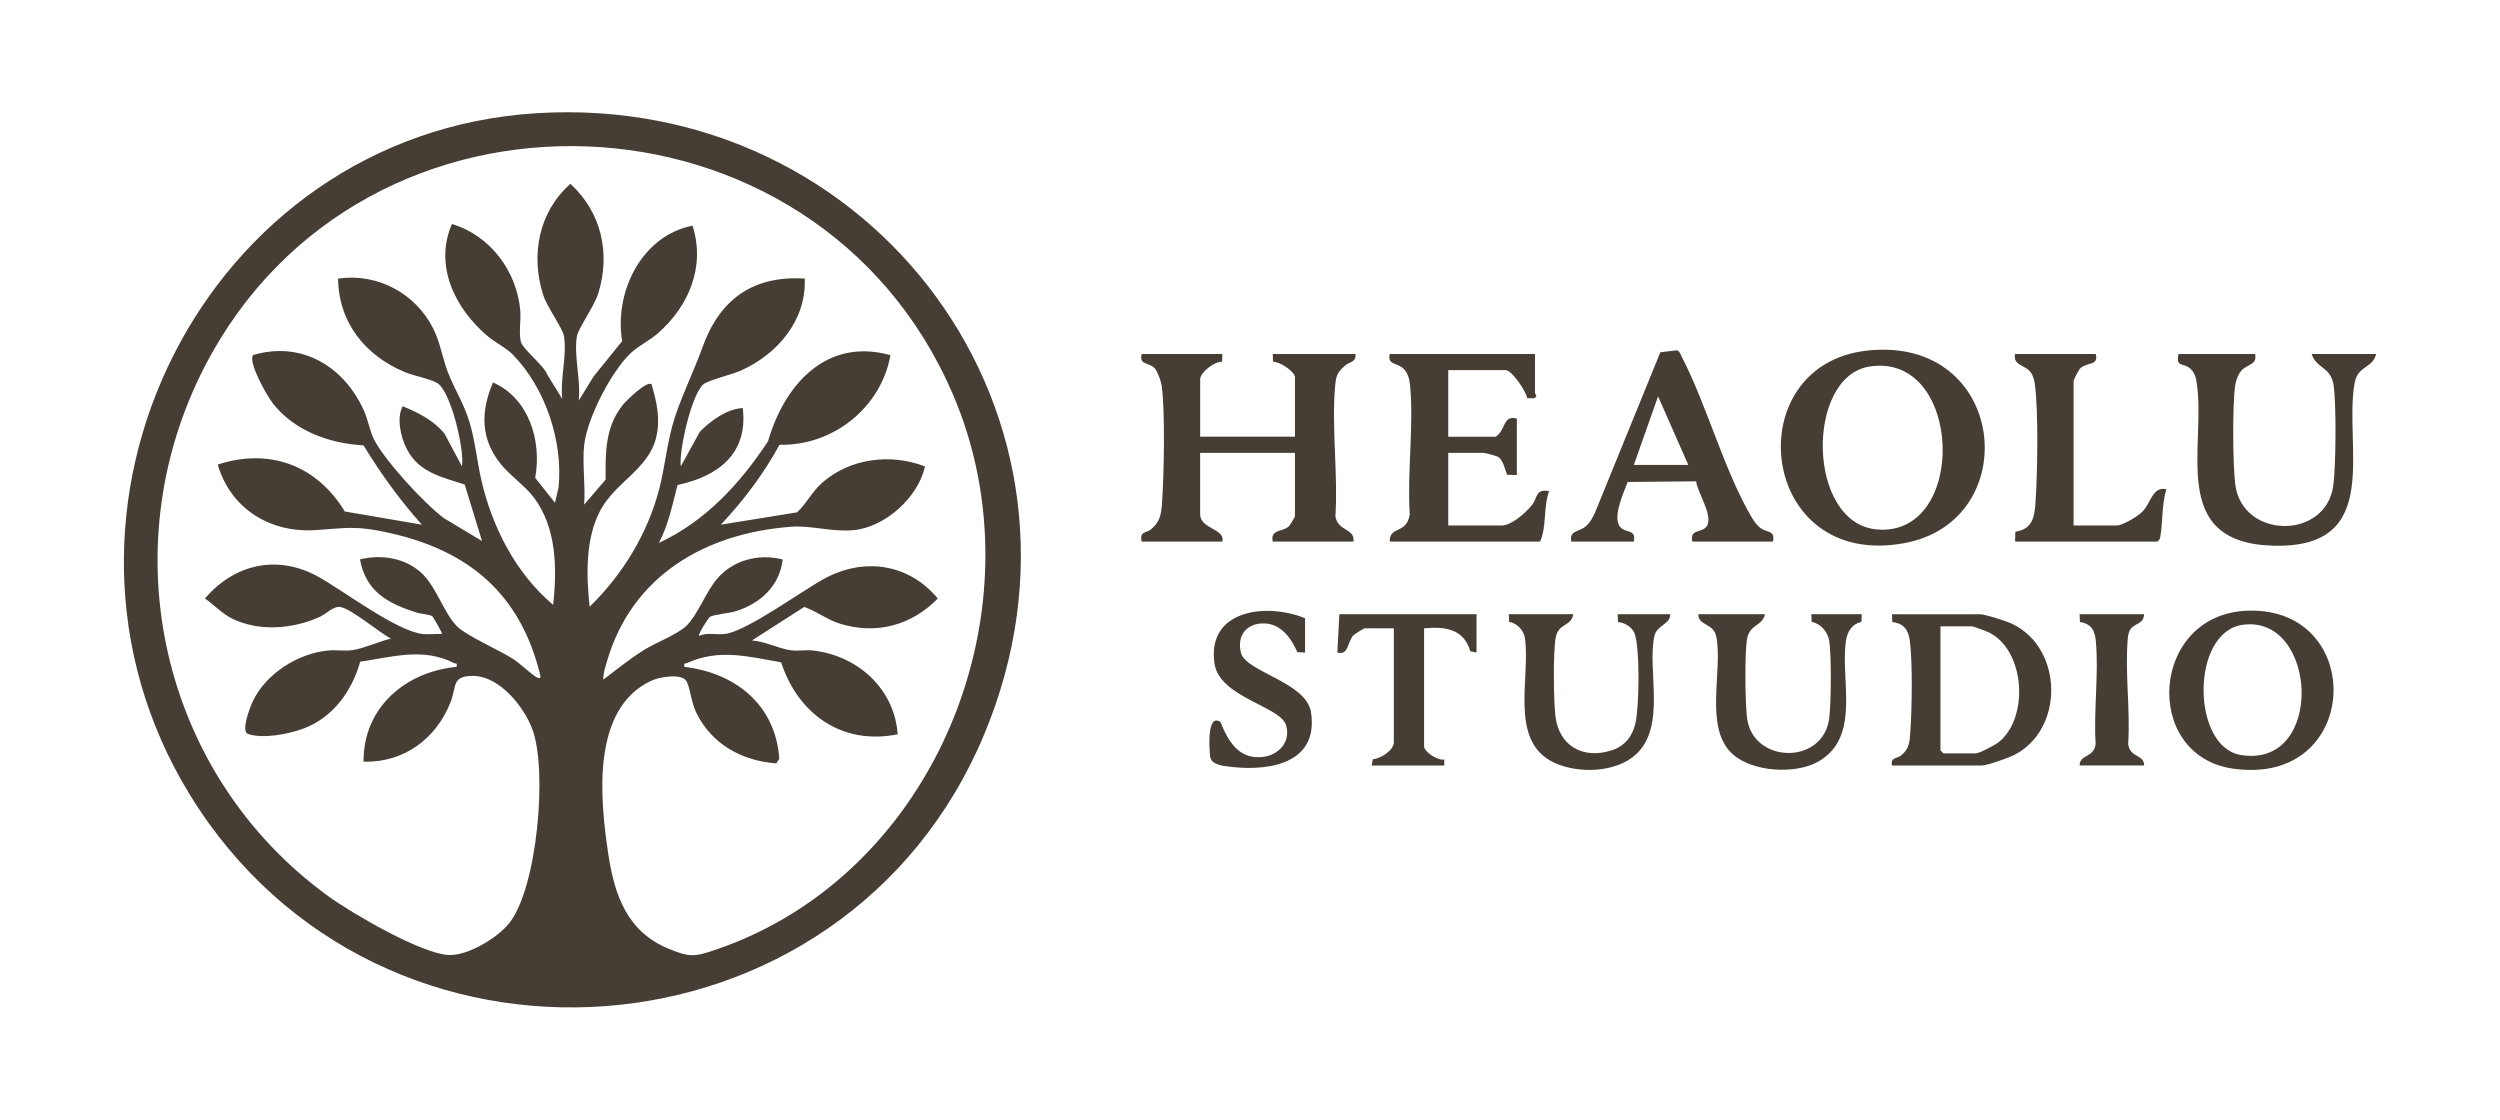 <svg xmlns="http://www.w3.org/2000/svg" id="Layer_1" viewBox="0 0 1371.33 614.17"><defs><style>      .st0 {        fill: #463e34;      }    </style></defs><path class="st0" d="M294.22,62.1c185.33-11.53,318.05,167.27,245.67,340.67-76.74,183.86-331.87,202.81-435.88,32.95C8.97,280.51,111.92,73.43,294.22,62.1ZM320.42,244.3c-1.08,10.21.8,22.1,0,32.5l11.79-13.71c-.1-14.86-.33-28.52,9.23-40.77,1.83-2.35,13.44-13.76,15.96-11.52,2.84,9.74,4.96,18.98,2.56,29.04-4.19,17.62-22.53,24.64-30.73,40.27s-7.64,35.45-5.8,52.69c17.96-17.46,31.72-39.88,38.12-64.37,3.38-12.95,4.39-26.55,8.59-39.41s10.54-25.62,15.27-38.73c9.43-26.13,27.62-39.24,56.02-37.49.91,22.97-14.99,41.5-35.04,50.47-4.7,2.1-17.79,5.29-20.51,7.49-6.41,5.19-13.54,36.16-12.45,45.04l10.48-19.01c6.15-6.14,14.55-12.37,23.51-12.99,3.08,24.93-13.45,37.51-35.77,42.23-2.8,10.73-5.01,21.85-10.22,31.76,25.59-11.9,44.49-32.5,59.83-55.66,8.93-30.99,31.93-57.15,67.17-47.32-5.15,28.83-31.54,49.85-60.84,49.15-8.66,15.92-19.81,30.68-32.16,43.83l41.76-6.73c5.35-5.02,8.11-11.23,13.77-16.23,15.27-13.47,37.62-16.28,56.43-8.97-3.71,16.96-21.94,33.47-39.42,34.97-11.87,1.02-23.04-2.7-33.91-1.9-47.28,3.48-87.56,27-101.12,73.87-.87,3.01-2.2,6.92-2.01,9.99,7.39-5.62,14.67-11.51,22.58-16.42,6.32-3.91,18.2-8.45,22.96-13.04,6.14-5.94,10.67-18.35,16.55-25.45,8.84-10.69,23.01-14.35,36.33-10.99-1.69,14.48-12.32,24.27-25.9,28.42-3.42,1.05-11.96,1.82-13.97,3.03-.9.54-6.71,9.65-6.02,10.47,4.49-2.07,9.63-.44,14.4-1.09,11.95-1.61,42.31-23.83,54.57-30.43,21.7-11.69,46.1-8.08,61.99,11.02-14.47,14.78-33.82,19.99-53.76,13.78-6.92-2.16-12.71-6.79-19.49-9.16l-28.72,18.38c7.21.45,14.63,4.55,21.58,5.41,3.88.48,8.07-.34,11.9.1,24.5,2.78,44.67,20.85,46.49,45.96-30.5,6.18-54.64-11.06-63.96-39.49-18.17-3.12-33.91-7.6-51.61.42-1.18.53-1.81-.48-1.41,2.09,28.23,3.4,50.05,20.94,52.03,50.52l-1.65,2.41c-18.88-1.35-35.53-10.55-43.91-27.88-2.68-5.53-3.11-12.32-5.13-16.81-2.25-5.01-14.98-2.72-19.32-.73-33.37,15.32-28.28,65.21-23.84,94.83,3.4,22.64,10.19,42.68,32.85,52.15,11.91,4.98,14.58,4.61,26.5.53,121.1-41.44,179.7-188.32,129.66-304.69C447.84,42.28,198.99,32.81,112.25,201.13c-51.94,100.79-23.67,224.11,67.86,290.49,13.01,9.43,50.71,31.37,65.85,32.23,10.52.6,27.08-9.47,33.45-17.57,15.37-19.55,20.83-83.22,12.8-105.75-4.45-12.47-17.9-29.45-32.32-29.75-12.3-.26-9.36,5.76-12.7,14.29-7.89,20.17-25.76,33.38-47.76,32.74-.25-29.54,22.78-49.3,51.01-52.01.46-2.61-.38-1.55-1.43-2.09-16.99-8.69-33.82-3.29-51.43-.76-4.54,16.16-14.86,30.51-30.89,36.61-8.12,3.09-22.29,5.85-30.59,3.07-4.18-1.4,1.11-14.86,2.62-18.04,7.17-15.1,24.75-26.2,41.23-27.77,4.53-.43,9.19.45,13.74-.26,6.01-.94,14.5-4.81,20.73-6.26-6.28-3.28-21.71-16.4-27.76-17.35-3.76-.59-7.74,3.83-11.19,5.39-14.74,6.68-33.2,8.28-48.09.99-5.65-2.77-9.88-7.53-14.96-11.04,16.15-18.95,39.79-24.28,62.01-12.02,13.91,7.67,42.99,29.94,57.5,31.5,3.37.36,7.07-.22,10.48,0,.42-.37-4.82-9.39-5.25-9.74-1.17-.95-6.39-1.29-8.53-1.97-15.76-5.02-27.91-11.42-31.18-29.23,11.94-2.92,25.38-.77,34.36,8.06,7.8,7.66,12.01,22.05,19.11,28.89,5.37,5.17,23.27,12.92,31.02,17.98,3.41,2.23,10.4,9,12.99,10.02,1.3.51,1.76-.1,1.43-1.43-10.84-44.49-39-68.31-82.94-78.07-18.53-4.11-22.82-2.63-40.52-1.5-24.92,1.59-46.45-11.89-53.47-35.96,28.5-9.28,54.37.46,69.71,25.74l42.27,7.22c-12.07-13.41-22.61-28.09-32-43.49-18.66-.97-38.15-8.03-49.83-23.17-3.09-4.01-13.65-22.33-10.74-26.39,26.56-7.84,49.81,6.18,60.74,30.39,2.2,4.87,3.36,11.39,5.42,15.58,5.74,11.71,27.79,35.52,38.49,43.51l20.92,12.57-9.5-30.99c-12.52-4.15-24.98-6.53-31.68-19.32-3.39-6.47-5.86-17.19-2.33-23.63,8.64,3.57,16.88,7.63,22.93,15.04l9.57,17.91c1.46-9.16-6.13-41.56-13.71-45.78-4.36-2.42-12.75-3.83-17.96-6.04-21.46-9.07-36.02-27.08-36.27-51.14,21.45-3.18,42.36,7.95,52.13,27.28,3.9,7.71,5.07,16.24,8.05,23.95,3.71,9.62,8.96,17.45,12.04,27.96s3.99,21.04,6.42,31.58c5.95,25.78,18.97,51.02,39.31,68.18,2.24-19.7,1.92-42.41-10.58-58.91-4.82-6.37-12.83-11.86-17.93-18.07-11.37-13.88-11.34-28.93-4.47-45.01,19.76,8.63,26.86,32.19,23.14,52.3l10.86,13.69,1.98-8.5c2.49-25.35-7.31-54.6-25.16-72.82-3.78-3.86-9.69-6.63-13.85-10.15-17.81-15.1-29.39-38.54-19.51-61.43,20.91,6.18,35.62,25.81,37.5,47.44.46,5.24-.98,12.86.46,17.54,1.18,3.83,12.46,12.57,14.37,17.63l8.18,13.31c-1.21-10.97,2.69-23.72.96-34.44-.69-4.3-9.25-15.84-11.41-22.59-6.96-21.77-2.47-45.6,14.96-60.94,17.05,15.7,22.1,38.18,15.22,60.2-2.15,6.9-10.99,19.27-11.66,23.34-1.82,10.9,2.3,24.23.96,35.44l8.18-13.31,15.66-19.38c-4.46-26.8,10.56-57.83,38.61-63.33,7.17,22.31-2.02,44.22-18.98,59.01-4.55,3.97-10.99,7.13-15.02,10.98-10.74,10.27-23.89,35.78-25.46,50.54Z"></path><g><path class="st0" d="M670.5,194.18l-.15,4.29c-4.15-.38-12.02,5.89-12.02,9.54v31.53h52v-32.64c0-3.05-8.6-8.75-12.02-8.43l-.15-4.29h45.36c.51,4.65-3.44,4.35-5.46,6.13-4.23,3.73-5.1,5.19-5.65,10.98-2.13,22.73,1.62,48.8.11,71.9,1.34,8.44,10.85,6.52,9.89,13.89h-44.26c-1.5-6.87,5.33-5.18,8.8-8.35.65-.6,3.37-5.16,3.37-5.48v-34.85h-52v33.75c0,7.98,13.93,7.9,12.17,14.94h-44.26c-1.15-5.81,2.34-4.53,4.99-6.63,4.76-3.78,5.69-7.93,6.13-13.79,1.14-15.44,1.86-50.57-.14-65.23-.32-2.34-2.3-7.78-3.83-9.44-3.14-3.4-8.74-1.58-7.13-7.8h44.26Z"></path><path class="st0" d="M1024.34,192.29c76.6-8.24,86.6,93.23,20.41,105.61-80.47,15.05-92.13-97.89-20.41-105.61ZM1025.39,201.08c-35.04,5.61-34.41,86.02,4.17,89.34,50.21,4.32,47.23-97.56-4.17-89.34Z"></path><path class="st0" d="M842,194.18v21.58c0,.42,1.99,1.38-.59,2.74l-3.72-.11c-.49-3.7-8.44-15.35-11.74-15.35h-31.53v36.51h26c5.7-3.54,3.72-12.06,11.62-9.96v30.98l-5.38-.15c-1.09-2.95-2.17-8.21-5.05-9.89-.83-.48-7.17-2.13-7.83-2.13h-19.36v39.83h29.32c5.39,0,13.27-7.03,16.53-11.13s1.95-9.23,9.47-7.66c-3.28,8.73-1.24,19.62-4.98,27.65h-82.43c-.22-8.87,9.39-3.82,10.96-15.04-1.48-22.66,2.31-48.5.16-70.77-.3-3.13-1.11-6.45-3.35-8.82-3.47-3.67-9.33-2.09-7.77-8.28h79.66Z"></path><path class="st0" d="M1237.01,194.18c1.3,6.22-4.64,5.5-7.77,9.38-1.6,1.99-2.85,5.35-3.2,7.87-1.49,10.98-1.31,42.81.03,54,3.64,30.46,49.78,30.83,53.81.94,1.46-10.87,1.71-44.24.19-54.94-1.46-10.27-9.44-9.21-12.07-17.25h35.41c-2.11,8.25-10.17,5.98-11.91,16.31-5.87,34.94,15.87,90.19-44.02,88.86-59.48-1.32-36.45-55.71-42.81-91.07-.4-2.23-1.33-4.27-2.99-5.86-3.99-3.83-8.27-.48-6.71-8.23h42.05Z"></path><path class="st0" d="M972.56,297.08h-44.26c-1.47-6.66,4.35-4.84,7.26-7.67,5.33-5.18-4.55-19.1-5.17-25.39l-37.54.37c-2.25,5.93-9.32,20.87-3.26,25.49,3.14,2.39,7.91.75,6.63,7.2h-34.3c-1.2-6.23,3.89-5.09,7.78-8.26,2.58-2.1,3.97-5.02,5.34-7.94l35.71-87.66,9.16-1.07c1.38.31,2.09,2.62,2.72,3.83,13.79,26.75,23.36,62.79,38.28,87.85,1.38,2.31,2.82,4.44,5.06,6.01,3.42,2.39,7.78.96,6.59,7.24ZM926.09,255.03l-16.58-37.62-13.29,37.62h29.87Z"></path><path class="st0" d="M1037.84,419.9c-1-4.57,2.8-3.74,4.98-5.53,4.51-3.71,4.63-7.11,5.03-12.67.91-12.59,1.3-37.52-.18-49.71-.76-6.26-3.14-10.03-9.69-10.77l-.14-4.29h48.13c2.97,0,14.79,3.82,17.9,5.33,28,13.55,28.53,58.07.77,71.98-3.1,1.55-14.69,5.67-17.57,5.67h-49.24ZM1064.4,343.55v68.05l1.66,1.66h17.7c1.92,0,10.61-4.58,12.62-6.19,16.63-13.27,14.57-49.93-5.08-60-1.47-.75-8.76-3.52-9.76-3.52h-17.15Z"></path><path class="st0" d="M1233.49,334.96c64.88-1.55,61.86,96.83-8.72,86.65-50.11-7.23-45.32-85.36,8.72-86.65ZM1230.1,342.74c-28.58,4.1-28.01,66.82-1.13,71.36,46.59,7.88,42.45-77.29,1.13-71.36Z"></path><path class="st0" d="M1149.6,194.18c1.66,6.62-4.63,4.31-8.34,7.7-1.03.94-3.83,6.31-3.83,7.23v79.11h23.79c3.11,0,11.29-4.95,13.71-7.31,5.13-4.99,5.59-14.18,13.4-12.59-2.57,8.09-1.91,17.9-3.32,25.99-.22,1.25-.57,2.06-1.66,2.76h-78l.12-5.41c8.77-1.29,10.42-7.1,10.99-15.01,1.18-16.26,1.73-49.5-.18-65.2-.26-2.17-.89-4.94-2.06-6.79-2.89-4.62-10.29-3.97-8.88-10.48h44.26Z"></path><path class="st0" d="M968.14,336.91c-1.52,6.9-8.56,5.27-9.89,13.9-1.26,8.2-.97,34.4.05,42.96,3.02,25.14,41.94,26.23,45.12,0,1-8.24,1.27-35-.14-42.77-.82-4.54-4.93-9.16-9.51-9.83l-.19-4.26h27.66l-.19,4.25c-5.38,1.18-7.86,5.58-8.57,10.78-2.93,21.62,8.3,52.41-15.01,65.77-12.51,7.17-36.01,5.81-46.99-3.97-16.25-14.49-5.05-46.66-9.15-64.98-1.54-6.89-9.93-5.59-9.72-11.85h36.51Z"></path><path class="st0" d="M863.02,336.91c-1.3,7.07-8.19,4.61-9.7,12.99-1.43,7.95-1.12,34.31-.14,42.77,1.92,16.56,15.25,23.98,30.85,18.92,7.15-2.32,11.23-7.44,13.01-14.65,2.13-8.62,2.66-42.09-.56-49.78-1.4-3.34-5.47-5.68-8.98-5.95l-.14-4.29h28.77c.2,5.58-7.29,5.94-8.62,11.85-4.2,18.65,6.76,49.58-10.17,65.07-11.11,10.17-32.12,10.7-45.28,4.29-24.65-12-12.28-47.19-15.66-68.43-.63-3.98-4.5-8.07-8.6-8.53l-.19-4.26h35.41Z"></path><path class="st0" d="M715.87,339.12v18.81l-4.25-.19c-3.2-7.5-8.87-15.37-17.72-15.76-9.91-.43-15.68,6.48-13.16,16.24,2.66,10.31,35.82,15.99,38.38,32.43,4.3,27.61-21.89,32.44-43.33,30.05-4.54-.51-11.39-1.01-11.98-5.72-.51-4.09-1.85-24.05,5.65-18.93,4.31,10.78,10.21,20.77,23.43,19.14,8.75-1.08,15.3-8.57,12.52-17.48-3.23-10.34-36.58-15.24-39.24-33.78-4.26-29.68,28.75-33.39,49.69-24.8Z"></path><path class="st0" d="M809.92,336.91v21.02l-3.4-.68c-3.57-12.36-13.98-13.69-25.36-12.59v64.73c0,3.06,7.66,8,11.06,7.21v3.3h-39.83l.66-3.42c4.15-.31,11.51-4.87,11.51-9.31v-62.51h-16.04c-.41,0-5.41,3.08-6.12,3.84-3.48,3.72-2.52,11.14-8.82,9.44l1.1-21.03h75.24Z"></path><path class="st0" d="M1176.15,336.91c-.56,7.41-8.03,3.5-8.92,12.66-1.8,18.44,1.42,39.87.13,58.65,1.22,7.76,8.73,5.4,8.79,11.68h-35.41c.05-6.28,7.57-3.92,8.79-11.68-1.16-18.15,1.75-38.55.12-56.42-.55-6.07-2.45-9.56-8.72-10.63l-.19-4.25h35.41Z"></path></g></svg>